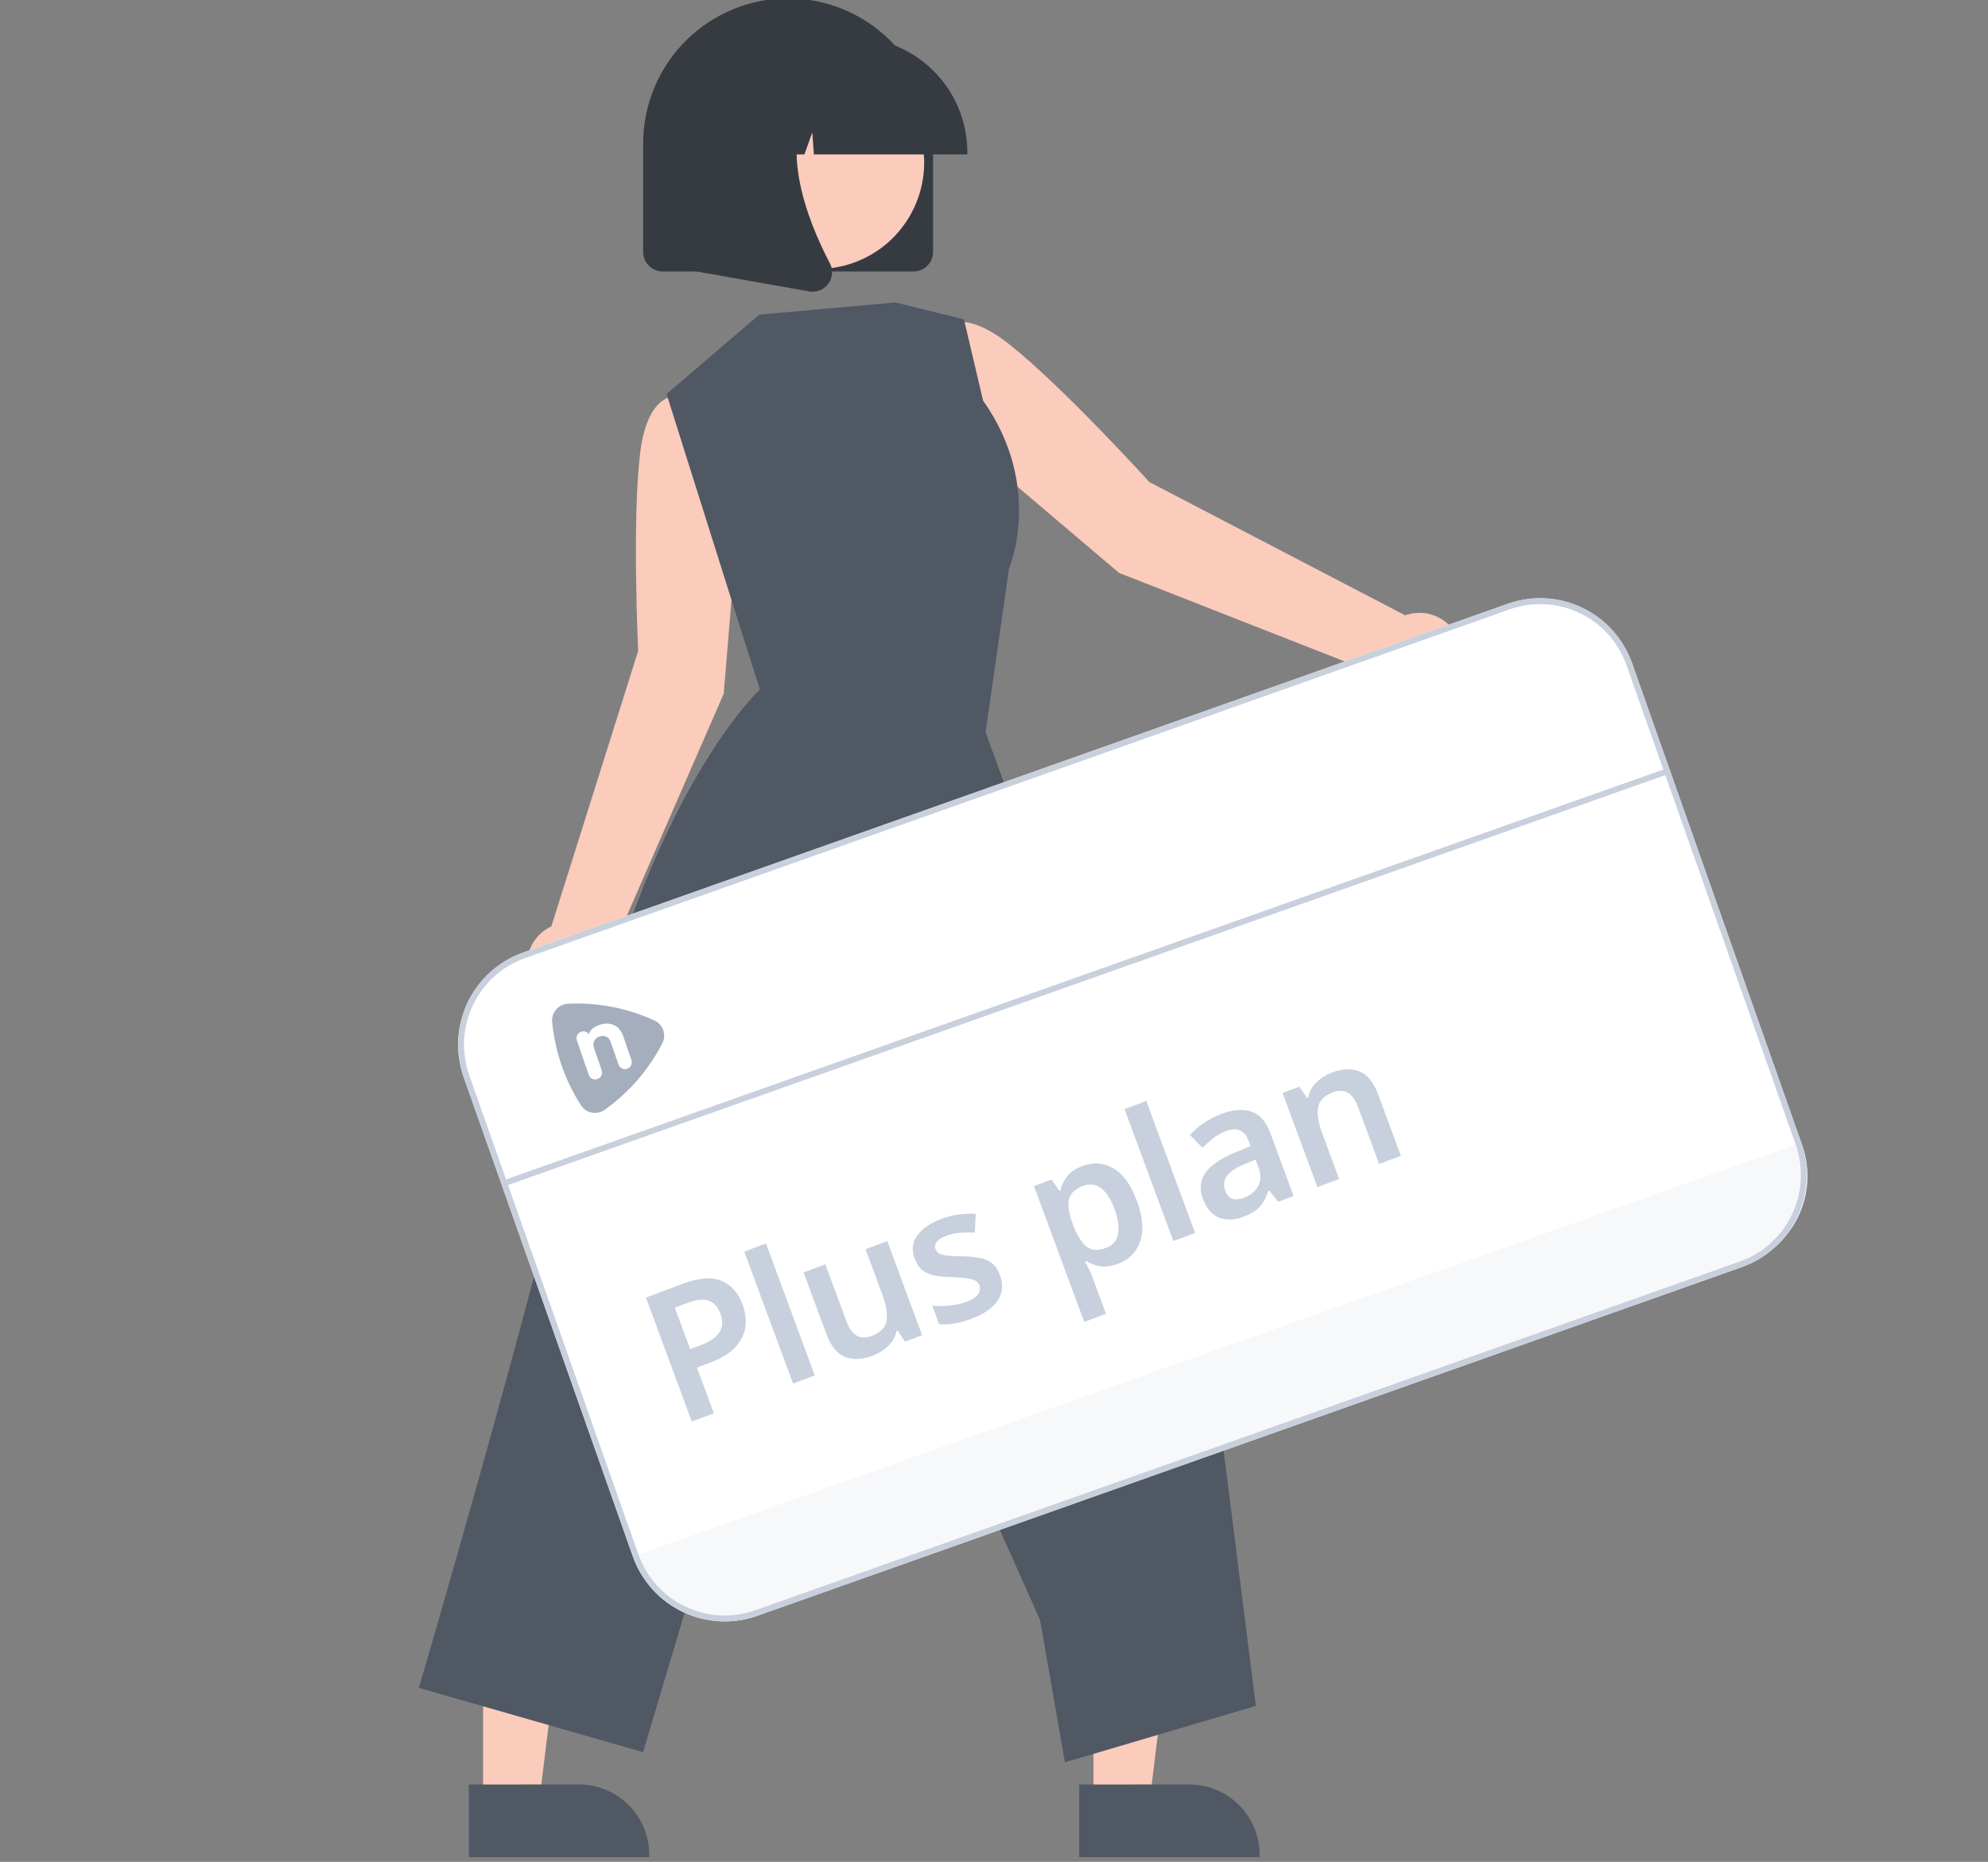 <svg xmlns="http://www.w3.org/2000/svg" fill="none" viewBox="0 0 158 148" height="148" width="158">
<rect x="0" y="0" width="158" height="148" fill="#808080" stroke="none"/>
<g clip-path="url(#clip0_7829_45070)">
<path fill="#FBCBBC" d="M111.68 48.913L91.347 38.319C91.347 38.319 84.519 30.785 80.231 27.381C75.943 23.978 74.623 26.478 74.623 26.478L72.82 29.488L77.177 35.559L88.944 45.544L109.969 53.796C110.298 54.335 110.773 54.77 111.339 55.05C111.904 55.33 112.538 55.443 113.165 55.377C113.793 55.31 114.388 55.067 114.883 54.674C115.378 54.282 115.751 53.757 115.96 53.161C116.169 52.564 116.205 51.921 116.064 51.305C115.922 50.689 115.609 50.126 115.161 49.681C114.712 49.236 114.147 48.928 113.531 48.792C112.915 48.656 112.273 48.698 111.68 48.913Z"></path>
<path fill="#FBCBBC" d="M58.793 39.75L57.589 32.371L54.19 31.52C54.19 31.52 51.492 30.687 50.862 36.132C50.231 41.576 50.72 51.742 50.72 51.742L43.819 73.639C43.245 73.907 42.759 74.332 42.416 74.866C42.074 75.4 41.891 76.02 41.887 76.654C41.883 77.289 42.059 77.911 42.394 78.449C42.73 78.987 43.211 79.419 43.782 79.693C44.352 79.968 44.989 80.075 45.618 80.001C46.247 79.927 46.842 79.675 47.333 79.276C47.825 78.876 48.193 78.345 48.395 77.743C48.597 77.142 48.625 76.496 48.474 75.88L57.518 55.148L58.793 39.75Z"></path>
<path fill="#FBCBBC" d="M86.907 143.308L91.355 143.308L93.471 126.117L86.906 126.118L86.907 143.308Z"></path>
<path fill="#505864" d="M85.773 141.853L94.533 141.852H94.533C96.014 141.852 97.433 142.442 98.48 143.491C99.527 144.54 100.115 145.962 100.115 147.446V147.627L85.774 147.628L85.773 141.853Z"></path>
<path fill="#FBCBBC" d="M38.395 143.308L42.843 143.308L44.959 126.117L38.395 126.118L38.395 143.308Z"></path>
<path fill="#505864" d="M37.26 141.853L46.019 141.852H46.02C47.5 141.852 48.92 142.442 49.967 143.491C51.014 144.54 51.602 145.962 51.602 147.446V147.627L37.26 147.628L37.26 141.853Z"></path>
<path fill="#505864" d="M60.353 25.01L52.976 31.32L59.03 50.518L60.396 54.805C60.396 54.805 52.055 62.511 46.894 84.039C41.732 105.566 33.289 134.171 33.289 134.171L51.111 139.283L65.611 90.585L82.666 128.79L84.635 140.09L99.812 135.606L96.232 107.266L78.331 58.21L80.191 45.206C80.191 45.206 82.983 38.715 78.132 31.843L76.611 25.386L71.16 24.041L60.353 25.01Z"></path>
<path fill="#363B42" d="M72.608 21.579H52.663C52.252 21.579 51.859 21.415 51.569 21.125C51.279 20.834 51.116 20.44 51.115 20.029V11.414C51.115 8.353 52.329 5.417 54.489 3.252C56.65 1.087 59.58 -0.129 62.636 -0.129C65.691 -0.129 68.621 1.087 70.782 3.252C72.942 5.417 74.156 8.353 74.156 11.414V20.029C74.156 20.44 73.992 20.834 73.702 21.125C73.412 21.415 73.019 21.579 72.608 21.579Z"></path>
<path fill="#FBCBBC" d="M72.415 16.975C74.652 12.874 73.148 7.731 69.055 5.489C64.962 3.247 59.83 4.755 57.592 8.856C55.355 12.957 56.859 18.099 60.952 20.341C65.045 22.584 70.177 21.076 72.415 16.975Z"></path>
<path fill="#363B42" d="M76.881 12.276H64.685L64.56 10.521L63.934 12.276H62.057L61.809 8.798L60.569 12.276H56.935V12.103C56.938 9.682 57.899 7.361 59.608 5.649C61.316 3.938 63.633 2.975 66.049 2.972H67.768C70.184 2.975 72.501 3.938 74.209 5.649C75.918 7.361 76.879 9.682 76.881 12.103V12.276Z"></path>
<path fill="#363B42" d="M64.585 23.187C64.494 23.187 64.402 23.179 64.311 23.163L55.381 21.584V6.795H65.212L64.968 7.079C61.582 11.036 64.133 17.453 65.955 20.926C66.09 21.18 66.15 21.467 66.128 21.754C66.107 22.041 66.005 22.316 65.834 22.548C65.691 22.746 65.504 22.907 65.287 23.018C65.07 23.129 64.829 23.187 64.585 23.187Z"></path>
<path fill="white" d="M138.44 100.721L60.172 128.449C58.236 129.132 56.11 129.018 54.258 128.132C52.407 127.246 50.982 125.66 50.296 123.723L36.85 85.618C36.169 83.679 36.282 81.548 37.166 79.693C38.051 77.838 39.633 76.41 41.567 75.722L119.836 47.994C121.771 47.311 123.897 47.425 125.749 48.311C127.6 49.197 129.025 50.783 129.712 52.72L143.157 90.825C143.839 92.764 143.725 94.895 142.841 96.75C141.957 98.605 140.374 100.033 138.44 100.721Z"></path>
<path fill="#F7F8FA" d="M143.158 90.825L143.229 91.027C143.882 92.879 143.775 94.914 142.93 96.686C142.085 98.459 140.572 99.822 138.724 100.476L60.064 128.343C58.216 128.997 56.184 128.889 54.416 128.043C52.648 127.197 51.287 125.682 50.634 123.83L50.562 123.629L143.158 90.825Z"></path>
<path fill="#A5AEBC" d="M45.142 79.789C47.536 79.673 49.889 80.147 52.011 81.12C52.341 81.271 52.595 81.55 52.714 81.893C52.832 82.236 52.805 82.613 52.639 82.936C51.57 85.01 50.012 86.836 48.056 88.224C47.438 88.662 46.579 88.496 46.17 87.858C45.546 86.886 45.027 85.825 44.633 84.686C44.239 83.546 43.993 82.391 43.883 81.242C43.812 80.487 44.385 79.826 45.142 79.789ZM45.862 82.75L46.777 85.398C46.834 85.563 46.927 85.68 47.056 85.749C47.186 85.818 47.328 85.827 47.482 85.773C47.58 85.74 47.66 85.686 47.724 85.613C47.787 85.539 47.826 85.453 47.841 85.353C47.857 85.253 47.846 85.15 47.809 85.042L47.21 83.309C47.164 83.177 47.15 83.05 47.166 82.932C47.182 82.813 47.23 82.707 47.31 82.612C47.39 82.518 47.497 82.447 47.632 82.4C47.833 82.331 48.016 82.333 48.18 82.406C48.345 82.478 48.465 82.626 48.542 82.848L49.141 84.581C49.198 84.745 49.291 84.862 49.421 84.931C49.55 85.001 49.692 85.009 49.846 84.956C49.944 84.922 50.025 84.868 50.088 84.795C50.151 84.722 50.191 84.635 50.206 84.535C50.221 84.436 50.209 84.332 50.172 84.224L49.514 82.32C49.419 82.044 49.276 81.826 49.085 81.667C48.894 81.508 48.673 81.412 48.422 81.379C48.17 81.347 47.909 81.378 47.639 81.471C47.177 81.631 46.894 81.881 46.787 82.222C46.729 82.114 46.647 82.042 46.542 82.005C46.437 81.969 46.318 81.973 46.185 82.019C46.031 82.072 45.924 82.167 45.865 82.301C45.806 82.436 45.805 82.586 45.862 82.75Z" clip-rule="evenodd" fill-rule="evenodd"></path>
<path fill="#C7D0DC" d="M54.256 102.05C55.526 101.574 56.548 101.495 57.321 101.813C58.103 102.127 58.668 102.754 59.015 103.692C59.223 104.254 59.3 104.827 59.245 105.413C59.188 105.99 58.932 106.537 58.478 107.053C58.029 107.556 57.325 107.988 56.365 108.347L55.392 108.712L56.734 112.342L54.98 113L51.336 103.144L54.256 102.05ZM54.687 103.554L53.632 103.95L54.851 107.249L55.646 106.951C56.359 106.684 56.86 106.349 57.149 105.948C57.443 105.534 57.48 105.028 57.258 104.429C57.058 103.886 56.748 103.542 56.33 103.395C55.911 103.248 55.364 103.301 54.687 103.554Z"></path>
<path fill="#C7D0DC" d="M64.756 109.336L63.029 109.983L59.151 99.493L60.878 98.845L64.756 109.336Z"></path>
<path fill="#C7D0DC" d="M70.519 98.658L73.285 106.139L71.928 106.648L71.337 105.769L71.255 105.8C71.151 106.279 70.921 106.685 70.566 107.017C70.219 107.346 69.812 107.598 69.346 107.773C68.515 108.084 67.781 108.113 67.146 107.859C66.52 107.601 66.03 106.993 65.676 106.036L63.87 101.15L65.597 100.503L67.276 105.044C67.688 106.157 68.351 106.543 69.265 106.2C69.959 105.94 70.355 105.546 70.451 105.017C70.552 104.476 70.45 103.792 70.144 102.963L68.792 99.305L70.519 98.658Z"></path>
<path fill="#C7D0DC" d="M79.47 101.354C79.749 102.109 79.692 102.785 79.299 103.383C78.912 103.968 78.22 104.447 77.224 104.82C76.703 105.016 76.241 105.147 75.84 105.213C75.447 105.277 75.048 105.295 74.643 105.269L74.097 103.792C74.527 103.83 74.983 103.827 75.466 103.782C75.958 103.734 76.401 103.636 76.794 103.489C77.269 103.31 77.585 103.108 77.74 102.882C77.896 102.656 77.928 102.419 77.836 102.171C77.782 102.023 77.693 101.91 77.57 101.83C77.444 101.742 77.231 101.674 76.934 101.629C76.645 101.58 76.225 101.543 75.675 101.519C75.132 101.513 74.665 101.473 74.273 101.4C73.888 101.314 73.564 101.168 73.3 100.963C73.046 100.754 72.841 100.439 72.685 100.015C72.436 99.344 72.51 98.74 72.905 98.204C73.305 97.656 73.945 97.217 74.822 96.888C75.279 96.717 75.726 96.602 76.162 96.543C76.607 96.481 77.069 96.465 77.549 96.495L77.475 97.984C77.073 97.967 76.689 97.97 76.323 97.992C75.956 98.014 75.599 98.09 75.252 98.22C74.493 98.504 74.194 98.863 74.354 99.295C74.412 99.452 74.507 99.568 74.639 99.644C74.78 99.717 74.994 99.773 75.279 99.813C75.57 99.84 75.972 99.857 76.484 99.864C76.987 99.875 77.435 99.916 77.826 99.99C78.214 100.054 78.546 100.192 78.822 100.403C79.097 100.614 79.313 100.931 79.47 101.354Z"></path>
<path fill="#C7D0DC" d="M86.036 92.685C86.904 92.36 87.724 92.425 88.496 92.879C89.264 93.325 89.885 94.187 90.358 95.466C90.831 96.745 90.915 97.819 90.612 98.687C90.314 99.542 89.731 100.133 88.863 100.458C88.315 100.664 87.834 100.729 87.421 100.653C87.008 100.577 86.651 100.444 86.352 100.252L86.242 100.293C86.334 100.458 86.428 100.642 86.525 100.847C86.627 101.039 86.711 101.223 86.775 101.398L87.898 104.434L86.171 105.082L82.18 94.288L83.578 93.764L84.193 94.665L84.275 94.634C84.36 94.246 84.536 93.876 84.802 93.525C85.067 93.174 85.479 92.894 86.036 92.685ZM86.063 94.278C85.451 94.508 85.085 94.855 84.965 95.319C84.854 95.779 84.932 96.384 85.198 97.132L85.28 97.353C85.576 98.154 85.923 98.726 86.32 99.07C86.724 99.4 87.254 99.442 87.912 99.196C88.452 98.994 88.767 98.624 88.86 98.086C88.959 97.536 88.865 96.874 88.579 96.101C88.293 95.328 87.94 94.78 87.518 94.456C87.106 94.129 86.621 94.069 86.063 94.278Z"></path>
<path fill="#C7D0DC" d="M94.981 98.008L93.253 98.656L89.375 88.165L91.103 87.518L94.981 98.008Z"></path>
<path fill="#C7D0DC" d="M97.06 88.554C98.019 88.194 98.824 88.134 99.474 88.372C100.133 88.607 100.626 89.166 100.953 90.049L102.81 95.074L101.59 95.531L100.865 94.624L100.81 94.645C100.64 95.17 100.412 95.596 100.127 95.922C99.839 96.24 99.388 96.513 98.776 96.743C98.109 96.993 97.486 97.012 96.908 96.799C96.33 96.586 95.894 96.084 95.602 95.292C95.316 94.519 95.38 93.835 95.795 93.24C96.219 92.641 96.993 92.104 98.119 91.63L99.392 91.106L99.254 90.733C99.081 90.264 98.843 89.971 98.539 89.854C98.232 89.728 97.873 89.742 97.462 89.896C97.087 90.037 96.747 90.227 96.44 90.468C96.143 90.705 95.853 90.96 95.569 91.234L94.571 90.225C94.865 89.895 95.224 89.583 95.645 89.288C96.076 88.99 96.548 88.746 97.06 88.554ZM98.896 92.549C98.147 92.861 97.671 93.191 97.467 93.54C97.26 93.88 97.229 94.248 97.375 94.643C97.508 95.002 97.704 95.222 97.963 95.303C98.227 95.372 98.529 95.343 98.867 95.216C99.37 95.028 99.742 94.726 99.984 94.31C100.222 93.885 100.236 93.388 100.025 92.817L99.79 92.182L98.896 92.549Z"></path>
<path fill="#C7D0DC" d="M105.859 85.256C106.691 84.944 107.42 84.917 108.046 85.175C108.681 85.429 109.177 86.04 109.535 87.006L111.336 91.879L109.609 92.526L107.935 87.999C107.52 86.876 106.855 86.486 105.941 86.828C105.247 87.089 104.853 87.488 104.76 88.025C104.668 88.563 104.773 89.241 105.076 90.06L106.428 93.718L104.701 94.365L101.935 86.884L103.265 86.386L103.874 87.273L103.97 87.237C104.064 86.762 104.285 86.359 104.632 86.03C104.984 85.689 105.393 85.431 105.859 85.256Z"></path>
<path fill="#C7D0DC" d="M132.639 61.015L40.043 93.819L40.199 94.262L132.795 61.458L132.639 61.015Z"></path>
<path fill="#C7D0DC" d="M138.44 100.721L60.172 128.449C58.236 129.132 56.11 129.018 54.258 128.132C52.407 127.246 50.982 125.66 50.296 123.723L36.85 85.618C36.169 83.679 36.282 81.548 37.166 79.693C38.051 77.838 39.633 76.41 41.567 75.722L119.836 47.994C121.771 47.311 123.897 47.425 125.749 48.311C127.6 49.197 129.025 50.783 129.712 52.72L143.157 90.825C143.839 92.764 143.725 94.895 142.841 96.75C141.957 98.605 140.374 100.033 138.44 100.721ZM41.723 76.165C39.907 76.811 38.42 78.152 37.59 79.895C36.759 81.638 36.652 83.639 37.293 85.461L50.738 123.566C51.383 125.386 52.721 126.876 54.461 127.708C56.2 128.54 58.197 128.647 60.015 128.006L138.284 100.278C140.1 99.632 141.587 98.29 142.418 96.548C143.248 94.805 143.355 92.803 142.715 90.982L129.269 52.877C128.625 51.057 127.286 49.567 125.547 48.735C123.808 47.903 121.81 47.795 119.992 48.437L41.723 76.165Z"></path>
</g>
<defs>
<clipPath id="clip0_7829_45070">
<rect transform="translate(0.168)" fill="white" height="147.888" width="158"></rect>
</clipPath>
</defs>
</svg>
